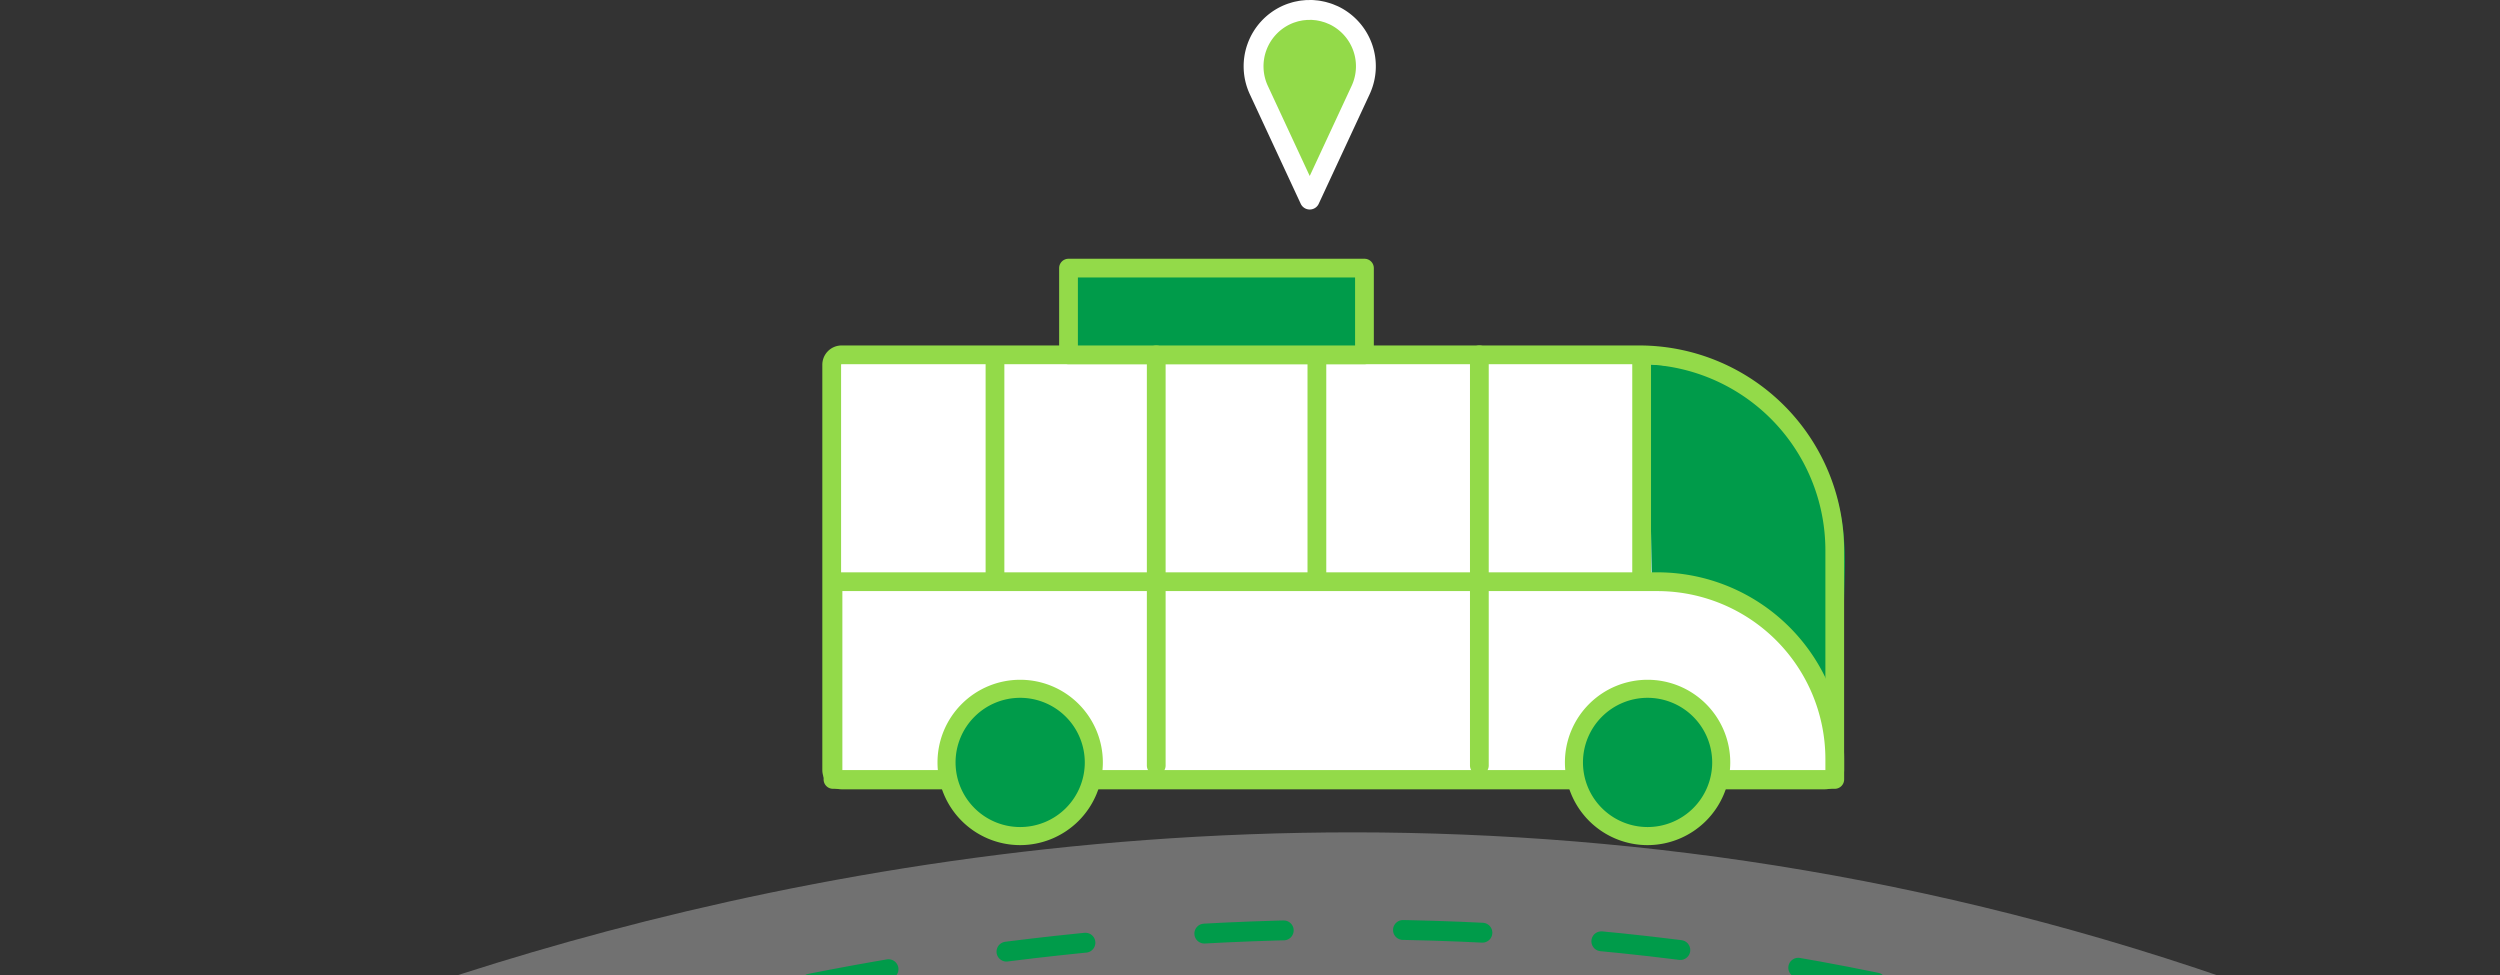 <svg xmlns="http://www.w3.org/2000/svg" xmlns:xlink="http://www.w3.org/1999/xlink" width="629" height="245.381" viewBox="0 0 629 245.381">
  <rect x="0" y="0" width="629" height="245.381" fill="#333333" stroke="none"/>
  <defs>
    <clipPath id="clip-path">
      <rect id="Rectángulo_763" data-name="Rectángulo 763" width="629" height="77" transform="translate(15008 11522)" fill="#fff" stroke="#707070" stroke-width="1"/>
    </clipPath>
  </defs>
  <g id="Grupo_1940" data-name="Grupo 1940" transform="translate(-17489.992 -13947.872)">
    <g id="Grupo_1938" data-name="Grupo 1938" transform="translate(2395.889 2586.084)">
      <path id="Trazado_3794" data-name="Trazado 3794" d="M148.238-104.459c-.184-.086-.377-.159-.566-.238-.232-.1-.463-.2-.7-.283-.3-.108-.612-.2-.919-.285-.137-.039-.273-.085-.41-.121-.315-.079-.633-.138-.949-.2-.145-.026-.289-.059-.434-.08-.281-.042-.563-.065-.845-.09-.187-.016-.374-.039-.561-.048-.236-.011-.472-.009-.709,0s-.462,0-.692.009c-.206.011-.411.037-.617.057-.252.025-.5.045-.752.083-.218.033-.433.084-.649.125s-.45.084-.672.141c-.3.076-.59.164-.89.264-.128.041-.258.075-.384.12-.422.15-.839.319-1.252.511a14.21,14.21,0,0,0-6.849,18.828L142.2-58.1l12.814-27.566a14.2,14.2,0,0,0-6.783-18.8" transform="translate(15281.43 11470.1)" fill="#93da49" stroke="#fff" stroke-linecap="round" stroke-linejoin="round" stroke-width="5"/>
      <g id="Grupo_1888" data-name="Grupo 1888" transform="translate(15173.782 10500.449)">
        <g id="Rectángulo_687" data-name="Rectángulo 687" transform="translate(127.218 948.257)">
          <path id="Trazado_4356" data-name="Trazado 4356" d="M132.209,952.058H332.946a49.142,49.142,0,0,1,49.142,49.142v55.32a2.491,2.491,0,0,1-2.491,2.491H132.209a2.491,2.491,0,0,1-2.491-2.491V954.549A2.491,2.491,0,0,1,132.209,952.058Z" transform="translate(-127.359 -949.699)" fill="#fff"/>
          <g id="Grupo_1742" data-name="Grupo 1742" transform="translate(207.874 4.719)">
            <path id="Trazado_4231" data-name="Trazado 4231" d="M396.874,1006.758l-.925,33.407-5.224-7.65-6.432-8.633-21.455-10.59-14.5-1.3-.848-57.437S398.51,954.552,396.874,1006.758Z" transform="translate(-347.49 -954.558)" fill="#009b4a"/>
          </g>
          <path id="Trazado_4357" data-name="Trazado 4357" d="M379.456,1061.23H132.068a4.856,4.856,0,0,1-4.85-4.851V954.409a4.855,4.855,0,0,1,4.85-4.851H332.8a51.56,51.56,0,0,1,51.5,51.5v55.32A4.856,4.856,0,0,1,379.456,1061.23ZM132.068,954.277a.132.132,0,0,0-.131.132v101.97a.132.132,0,0,0,.131.132H379.456a.133.133,0,0,0,.132-.132v-55.32A46.836,46.836,0,0,0,332.8,954.277Z" transform="translate(-127.218 -949.558)" fill="#93da49"/>
        </g>
        <g id="Rectángulo_688" data-name="Rectángulo 688" transform="translate(127.543 1005.337)">
          <path id="Trazado_4358" data-name="Trazado 4358" d="M130.062,1012.542h207.45a44.6,44.6,0,0,1,44.6,44.6h0v5.152H130.062v-49.748Z" transform="translate(-127.703 -1010.183)" fill="#fff"/>
          <path id="Trazado_4359" data-name="Trazado 4359" d="M381.968,1064.508H129.921a2.359,2.359,0,0,1-2.359-2.359V1012.4a2.359,2.359,0,0,1,2.359-2.359h207.45A47.009,47.009,0,0,1,384.327,1057v5.152A2.36,2.36,0,0,1,381.968,1064.508Zm-249.687-4.719H379.608V1057a42.285,42.285,0,0,0-42.237-42.237H132.281Z" transform="translate(-127.562 -1010.042)" fill="#93da49"/>
        </g>
        <g id="Elipse_190" data-name="Elipse 190" transform="translate(156.193 1032.362)">
          <ellipse id="Elipse_198" data-name="Elipse 198" cx="18.53" cy="18.53" rx="18.53" ry="18.53" transform="translate(2.274 2.274)" fill="#009b4a"/>
          <path id="Trazado_4360" data-name="Trazado 4360" d="M175.2,1080.288a20.8,20.8,0,1,1,20.8-20.8A20.827,20.827,0,0,1,175.2,1080.288Zm0-37.06a16.256,16.256,0,1,0,16.256,16.256A16.273,16.273,0,0,0,175.2,1043.228Z" transform="translate(-154.396 -1038.68)" fill="#93da49"/>
        </g>
        <g id="Elipse_191" data-name="Elipse 191" transform="translate(314.049 1032.362)">
          <ellipse id="Elipse_199" data-name="Elipse 199" cx="18.53" cy="18.53" rx="18.53" ry="18.53" transform="translate(2.274 2.274)" fill="#009b4a"/>
          <path id="Trazado_4361" data-name="Trazado 4361" d="M348.737,1080.288a20.8,20.8,0,1,1,20.8-20.8A20.827,20.827,0,0,1,348.737,1080.288Zm0-37.06a16.256,16.256,0,1,0,16.256,16.256A16.273,16.273,0,0,0,348.737,1043.228Z" transform="translate(-327.933 -1038.68)" fill="#93da49"/>
        </g>
        <g id="Rectángulo_689" data-name="Rectángulo 689" transform="translate(186.8 926.442)">
          <rect id="Rectángulo_739" data-name="Rectángulo 739" width="74.458" height="21.814" transform="translate(2.36 2.36)" fill="#009b4a"/>
          <path id="Trazado_4362" data-name="Trazado 4362" d="M267.172,952.975H192.713a2.36,2.36,0,0,1-2.359-2.359V928.8a2.36,2.36,0,0,1,2.359-2.359h74.459a2.36,2.36,0,0,1,2.359,2.359v21.815A2.36,2.36,0,0,1,267.172,952.975Zm-72.1-4.719h69.74v-17.1h-69.74Z" transform="translate(-190.354 -926.442)" fill="#93da49"/>
        </g>
        <g id="Línea_246" data-name="Línea 246" transform="translate(208.874 948.257)">
          <path id="Trazado_4363" data-name="Trazado 4363" d="M216.1,1057.607a2.359,2.359,0,0,1-2.359-2.359V951.917a2.359,2.359,0,0,1,4.719,0v103.33A2.359,2.359,0,0,1,216.1,1057.607Z" transform="translate(-213.744 -949.558)" fill="#93da49"/>
        </g>
        <g id="Línea_247" data-name="Línea 247" transform="translate(168.3 948.622)">
          <path id="Trazado_4364" data-name="Trazado 4364" d="M173.109,1010.87a2.359,2.359,0,0,1-2.359-2.359V952.3a2.359,2.359,0,1,1,4.719,0v56.207A2.359,2.359,0,0,1,173.109,1010.87Z" transform="translate(-170.75 -949.945)" fill="#93da49"/>
        </g>
        <g id="Línea_248" data-name="Línea 248" transform="translate(249.292 948.622)">
          <path id="Trazado_4365" data-name="Trazado 4365" d="M258.932,1010.87a2.359,2.359,0,0,1-2.359-2.359V952.3a2.359,2.359,0,1,1,4.719,0v56.207A2.359,2.359,0,0,1,258.932,1010.87Z" transform="translate(-256.573 -949.945)" fill="#93da49"/>
        </g>
        <g id="Línea_249" data-name="Línea 249" transform="translate(330.997 948.622)">
          <path id="Trazado_4366" data-name="Trazado 4366" d="M345.51,1009.709a2.36,2.36,0,0,1-2.359-2.359V952.3a2.359,2.359,0,1,1,4.719,0v55.045A2.359,2.359,0,0,1,345.51,1009.709Z" transform="translate(-343.151 -949.945)" fill="#93da49"/>
        </g>
        <g id="Línea_250" data-name="Línea 250" transform="translate(290.167 948.257)">
          <path id="Trazado_4367" data-name="Trazado 4367" d="M302.245,1057.607a2.359,2.359,0,0,1-2.359-2.359V951.917a2.359,2.359,0,0,1,4.719,0v103.33A2.359,2.359,0,0,1,302.245,1057.607Z" transform="translate(-299.886 -949.558)" fill="#93da49"/>
        </g>
      </g>
    </g>
    <g id="Enmascarar_grupo_41" data-name="Enmascarar grupo 41" transform="translate(2481.992 2594.253)" clip-path="url(#clip-path)">
      <path id="Trazado_4439" data-name="Trazado 4439" d="M14481.58,10706.984c361.412,97.051,615.166-144.392,615.166-144.392" transform="translate(27127.889 25561.934) rotate(-166)" fill="none" stroke="#fff" stroke-width="47" opacity="0.306"/>
      <path id="Trazado_4440" data-name="Trazado 4440" d="M14481.58,10706.984c361.412,97.051,615.166-144.392,615.166-144.392" transform="translate(27127.889 25562.871) rotate(-166)" fill="none" stroke="#009b4a" stroke-linecap="round" stroke-width="5" stroke-dasharray="20 30"/>
    </g>
  </g>
</svg>
